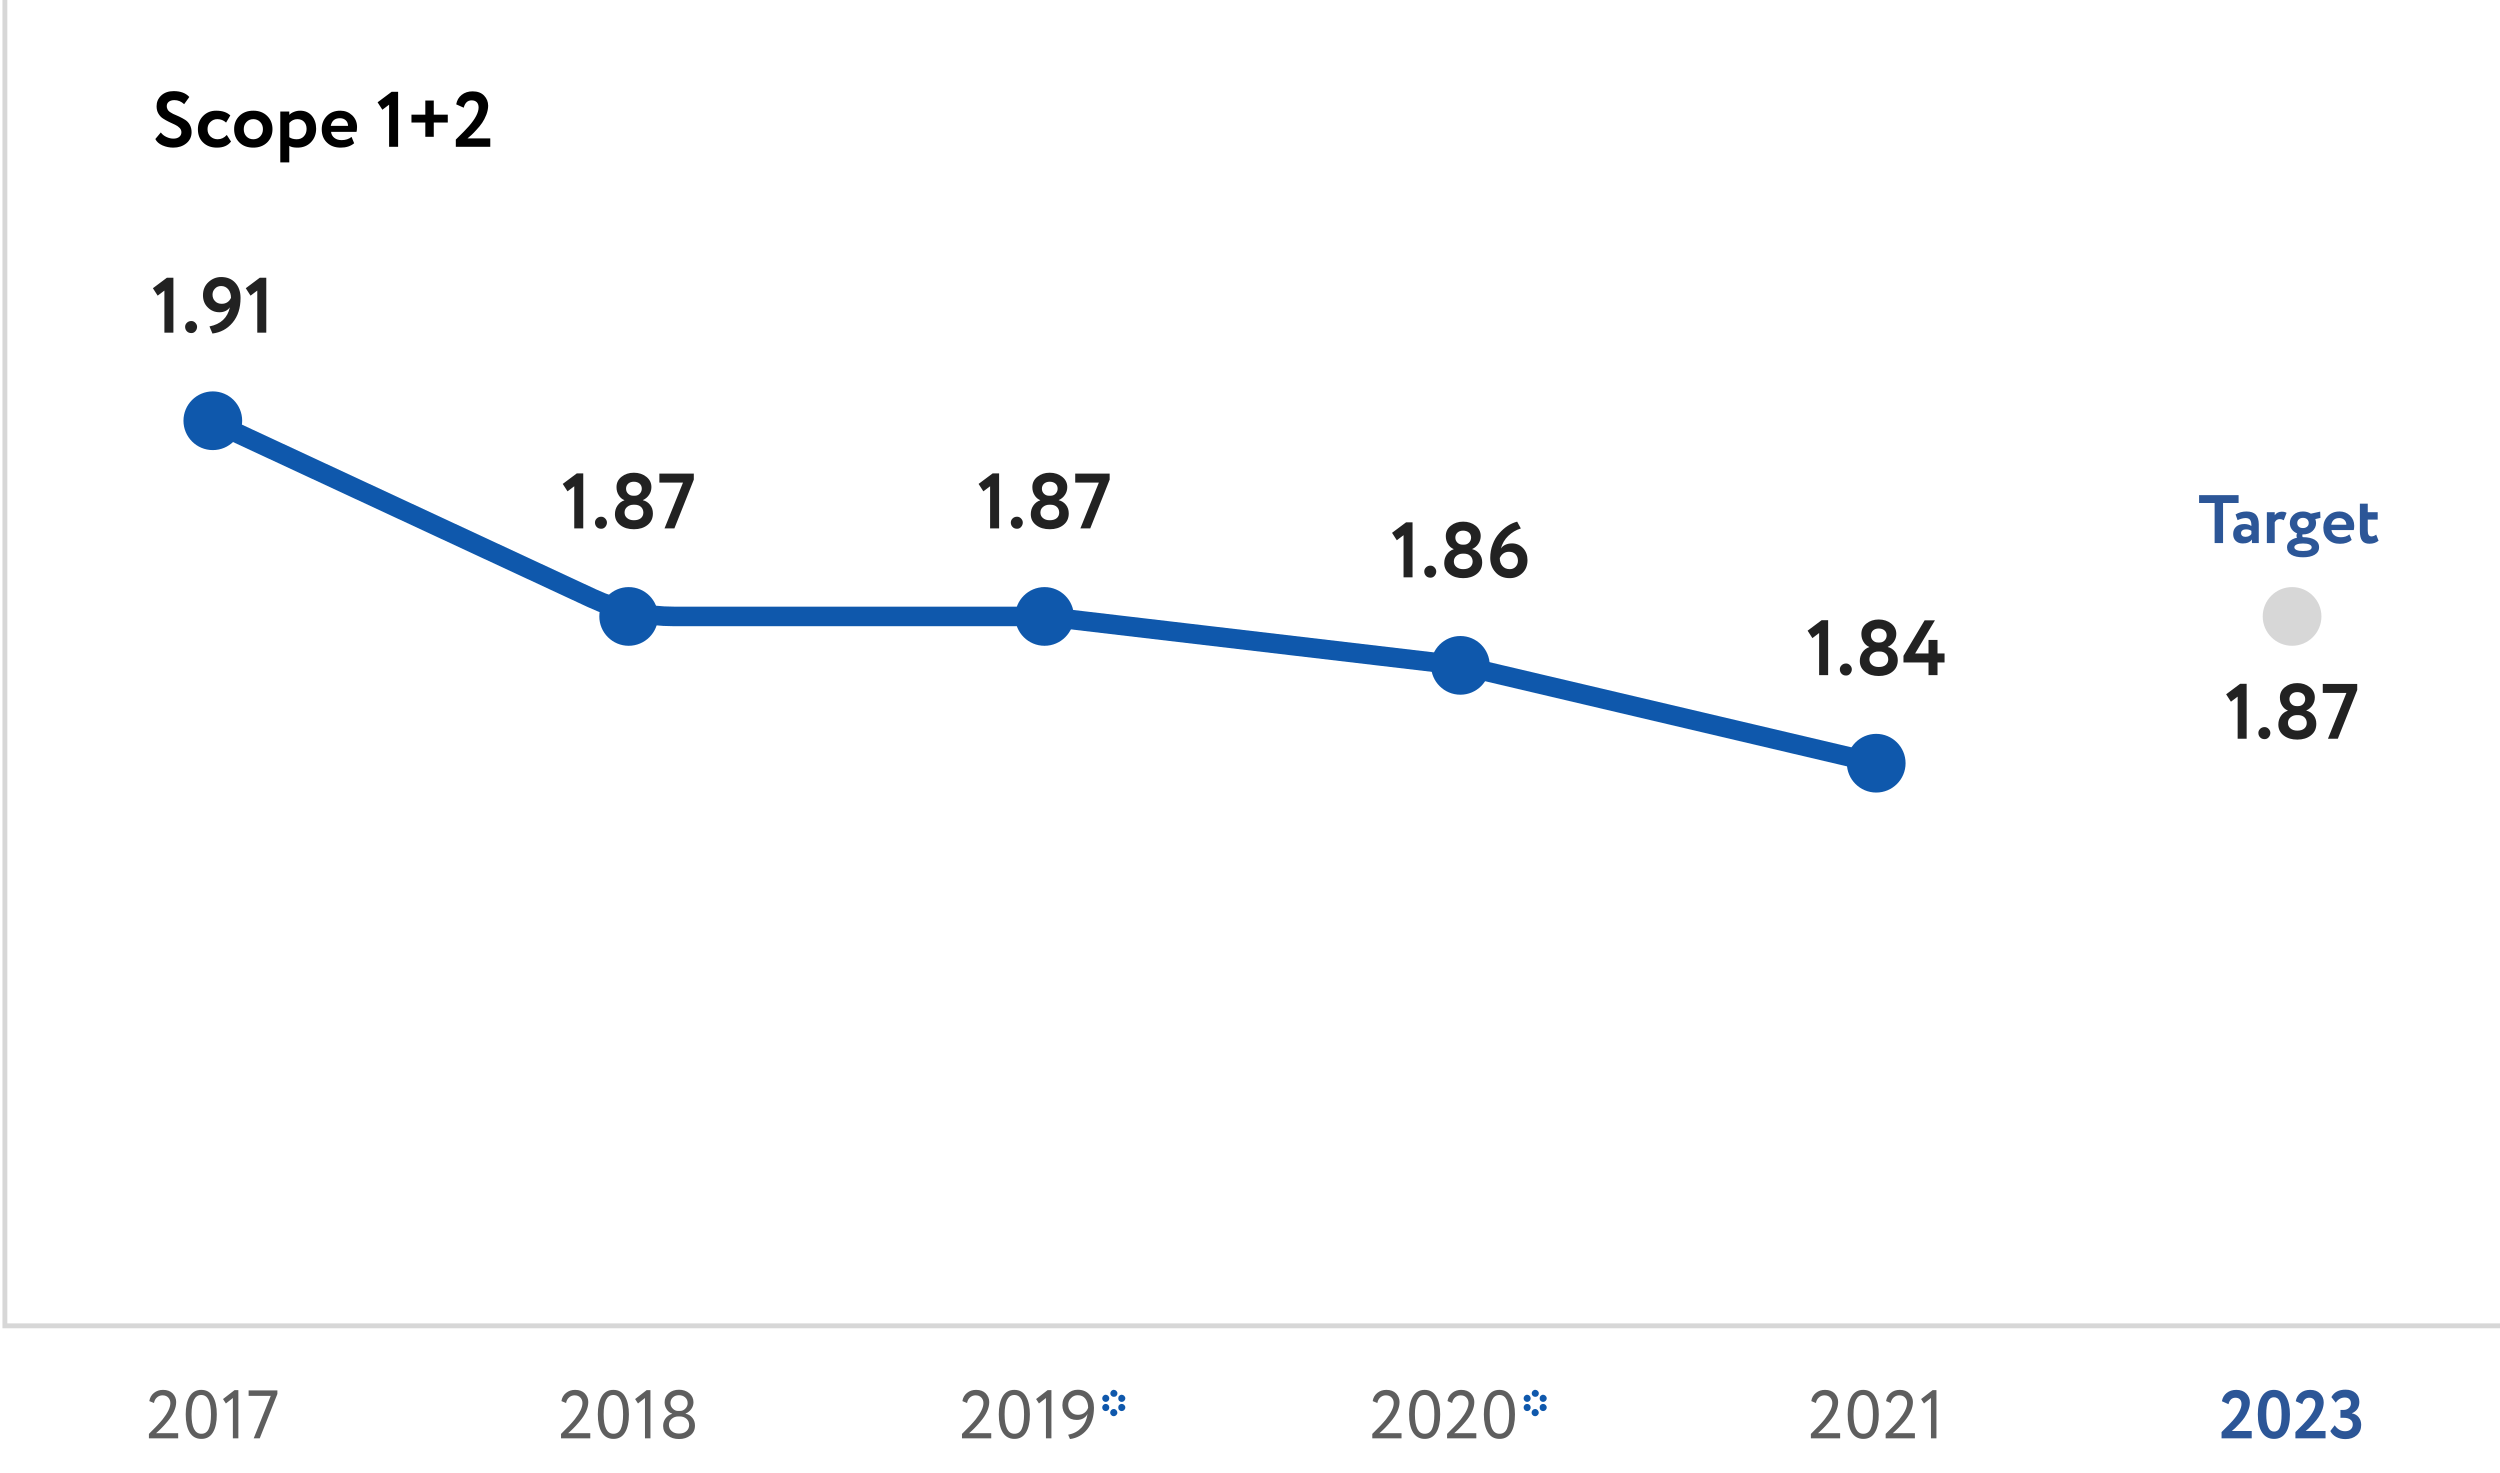 <svg width="511" height="301" viewBox="0 0 511 301" fill="none" xmlns="http://www.w3.org/2000/svg">
<path d="M452.67 102.81V111H454.392V102.81H457.57V101.2H449.492V102.81H452.67ZM457.355 106.324C457.971 106.044 458.517 105.89 459.007 105.89C459.441 105.89 459.749 106.03 459.931 106.282C460.113 106.548 460.197 106.954 460.183 107.514C459.791 107.248 459.315 107.108 458.755 107.108C458.055 107.108 457.509 107.29 457.089 107.64C456.669 108.004 456.459 108.508 456.459 109.152C456.459 109.74 456.627 110.216 456.991 110.566C457.355 110.916 457.831 111.084 458.433 111.084C459.301 111.084 459.917 110.818 460.295 110.272V111H461.695V107.164C461.695 106.282 461.485 105.624 461.093 105.19C460.687 104.77 460.043 104.546 459.175 104.546C458.363 104.546 457.621 104.756 456.949 105.148L457.355 106.324ZM458.965 109.726C458.699 109.726 458.489 109.67 458.321 109.53C458.153 109.39 458.069 109.208 458.069 108.984C458.069 108.746 458.153 108.55 458.349 108.41C458.531 108.27 458.769 108.2 459.077 108.2C459.553 108.2 459.917 108.312 460.183 108.508V109.152C459.903 109.544 459.497 109.726 458.965 109.726ZM464.955 111V106.772C465.179 106.324 465.515 106.1 465.991 106.1C466.257 106.1 466.523 106.184 466.803 106.338L467.377 104.826C467.153 104.672 466.831 104.588 466.397 104.588C465.781 104.588 465.291 104.84 464.955 105.316V104.7H463.345V111H464.955ZM467.468 111.854C467.468 112.526 467.762 113.044 468.35 113.394C468.938 113.744 469.736 113.912 470.744 113.912C471.724 113.912 472.508 113.744 473.11 113.394C473.712 113.044 474.02 112.526 474.02 111.854C474.02 111.182 473.712 110.678 473.11 110.314C472.508 109.978 471.724 109.796 470.744 109.796H470.674C470.618 109.712 470.59 109.6 470.59 109.474C470.59 109.39 470.59 109.32 470.618 109.236H470.73C471.528 109.236 472.172 109.012 472.662 108.564C473.152 108.102 473.404 107.556 473.404 106.912C473.404 106.66 473.348 106.38 473.25 106.1L474.3 105.862L474.244 104.574L472.34 104.994C471.864 104.7 471.332 104.546 470.73 104.546C469.918 104.546 469.274 104.784 468.784 105.246C468.28 105.722 468.042 106.268 468.042 106.912C468.042 107.388 468.168 107.808 468.434 108.186C468.7 108.564 469.064 108.844 469.54 109.026C469.442 109.152 469.4 109.306 469.4 109.474C469.4 109.642 469.428 109.782 469.512 109.908C468.868 110.048 468.378 110.286 468.014 110.622C467.65 110.958 467.468 111.364 467.468 111.854ZM468.966 111.854C468.966 111.63 469.12 111.434 469.442 111.294C469.75 111.154 470.184 111.084 470.744 111.084C471.304 111.084 471.738 111.154 472.046 111.294C472.354 111.434 472.508 111.63 472.508 111.854C472.508 112.372 471.92 112.624 470.744 112.624C470.184 112.624 469.736 112.568 469.428 112.428C469.12 112.288 468.966 112.106 468.966 111.854ZM470.73 107.934C470.366 107.934 470.086 107.85 469.876 107.654C469.652 107.458 469.554 107.22 469.554 106.912C469.554 106.604 469.652 106.352 469.876 106.156C470.086 105.96 470.366 105.848 470.73 105.848C471.08 105.848 471.36 105.946 471.584 106.142C471.794 106.338 471.906 106.604 471.906 106.912C471.906 107.22 471.794 107.472 471.57 107.654C471.346 107.85 471.066 107.934 470.73 107.934ZM480.223 109.236C479.733 109.628 479.145 109.81 478.445 109.81C477.927 109.81 477.493 109.684 477.157 109.418C476.821 109.166 476.611 108.802 476.555 108.34H481.105C481.161 108.144 481.203 107.85 481.203 107.472C481.203 106.632 480.909 105.932 480.335 105.372C479.747 104.826 479.047 104.546 478.221 104.546C477.213 104.546 476.401 104.868 475.799 105.498C475.183 106.142 474.889 106.926 474.889 107.85C474.889 108.858 475.197 109.656 475.813 110.244C476.443 110.86 477.269 111.154 478.277 111.154C479.257 111.154 480.055 110.902 480.685 110.37L480.223 109.236ZM478.151 105.89C478.585 105.89 478.935 106.03 479.201 106.282C479.467 106.534 479.593 106.87 479.593 107.262H476.499C476.681 106.352 477.227 105.89 478.151 105.89ZM482.36 108.606C482.36 109.474 482.514 110.104 482.822 110.524C483.13 110.944 483.634 111.14 484.32 111.14C485.048 111.14 485.664 110.944 486.182 110.524L485.692 109.278C485.356 109.53 485.034 109.642 484.726 109.642C484.222 109.642 483.97 109.264 483.97 108.508V106.212H486V104.7H483.97V102.95H482.36V108.606Z" fill="#2C5697"/>
<path d="M43 86L120.978 122.269C126.262 124.727 132.02 126 137.847 126H213.5L298.5 136L383.5 156" stroke="#0F58AC" stroke-width="4"/>
<path d="M36.416 294V292.95H31.894C32.286 292.614 32.622 292.292 32.902 292.012C33.224 291.704 33.658 291.228 34.204 290.584C35.408 289.17 36.01 287.826 36.01 286.566C36.01 285.908 35.772 285.334 35.31 284.83C34.834 284.34 34.176 284.088 33.322 284.088C32.594 284.088 31.978 284.298 31.46 284.718C30.942 285.138 30.634 285.684 30.522 286.384L31.474 286.776C31.558 286.286 31.768 285.908 32.09 285.628C32.412 285.348 32.79 285.208 33.224 285.208C33.714 285.208 34.106 285.362 34.386 285.656C34.666 285.95 34.82 286.328 34.82 286.79C34.82 287.686 34.288 288.806 33.238 290.122C32.636 290.864 31.698 291.858 30.438 293.09V294H36.416ZM44.316 289.1C44.316 287.56 44.05 286.342 43.518 285.446C43 284.55 42.202 284.088 41.138 284.088C40.074 284.088 39.276 284.55 38.744 285.446C38.212 286.356 37.96 287.574 37.96 289.1C37.96 290.64 38.226 291.872 38.758 292.768C39.304 293.664 40.102 294.112 41.166 294.112C42.202 294.112 42.986 293.678 43.518 292.796C44.05 291.928 44.316 290.696 44.316 289.1ZM41.166 293.062C39.822 293.062 39.15 291.746 39.15 289.1C39.15 286.468 39.808 285.138 41.138 285.138C41.81 285.138 42.314 285.474 42.636 286.132C42.958 286.79 43.126 287.784 43.126 289.1C43.126 290.444 42.958 291.438 42.65 292.082C42.342 292.74 41.838 293.062 41.166 293.062ZM46.171 286.874L47.599 285.754V294H48.719V284.144H47.935L45.583 285.964L46.171 286.874ZM55.34 285.32L51.853 294H53.086L56.697 284.928V284.2H50.818V285.32H55.34Z" fill="#5E5E5E"/>
<path d="M32.226 60.432L33.602 59.392V68H35.442V56.768H34.114L31.25 58.912L32.226 60.432ZM37.837 66.8C37.837 67.152 37.949 67.456 38.189 67.712C38.429 67.968 38.733 68.08 39.117 68.08C39.437 68.08 39.709 67.968 39.933 67.712C40.157 67.456 40.285 67.152 40.285 66.8C40.285 66.496 40.157 66.224 39.933 65.984C39.709 65.744 39.437 65.616 39.117 65.616C38.733 65.616 38.429 65.744 38.189 65.984C37.949 66.224 37.837 66.496 37.837 66.8ZM49.168 60.896C49.168 59.616 48.8 58.592 48.096 57.808C47.392 57.024 46.416 56.624 45.2 56.624C44.224 56.624 43.36 56.976 42.624 57.648C41.856 58.352 41.488 59.248 41.488 60.352C41.488 61.36 41.808 62.192 42.464 62.832C43.12 63.504 43.92 63.824 44.864 63.824C45.792 63.824 46.496 63.488 46.992 62.816C46.512 64.96 45.12 66.272 42.816 66.72L43.424 68.176C45.088 67.968 46.464 67.232 47.536 65.952C48.624 64.656 49.168 62.976 49.168 60.896ZM47.216 60.88C46.832 61.696 46.192 62.096 45.312 62.096C44.752 62.096 44.304 61.92 43.952 61.552C43.6 61.2 43.44 60.752 43.44 60.224C43.44 59.744 43.6 59.344 43.936 58.992C44.256 58.64 44.688 58.464 45.2 58.464C45.808 58.464 46.304 58.704 46.672 59.152C47.024 59.6 47.216 60.176 47.216 60.88ZM51.211 60.432L52.587 59.392V68H54.427V56.768H53.099L50.235 58.912L51.211 60.432Z" fill="#222222"/>
<circle cx="43.5" cy="86" r="6" fill="#0F58AC"/>
<path d="M120.65 294V292.95H116.128C116.52 292.614 116.856 292.292 117.136 292.012C117.458 291.704 117.892 291.228 118.438 290.584C119.642 289.17 120.244 287.826 120.244 286.566C120.244 285.908 120.006 285.334 119.544 284.83C119.068 284.34 118.41 284.088 117.556 284.088C116.828 284.088 116.212 284.298 115.694 284.718C115.176 285.138 114.868 285.684 114.756 286.384L115.708 286.776C115.792 286.286 116.002 285.908 116.324 285.628C116.646 285.348 117.024 285.208 117.458 285.208C117.948 285.208 118.34 285.362 118.62 285.656C118.9 285.95 119.054 286.328 119.054 286.79C119.054 287.686 118.522 288.806 117.472 290.122C116.87 290.864 115.932 291.858 114.672 293.09V294H120.65ZM128.551 289.1C128.551 287.56 128.285 286.342 127.753 285.446C127.235 284.55 126.437 284.088 125.373 284.088C124.309 284.088 123.511 284.55 122.979 285.446C122.447 286.356 122.195 287.574 122.195 289.1C122.195 290.64 122.461 291.872 122.993 292.768C123.539 293.664 124.337 294.112 125.401 294.112C126.437 294.112 127.221 293.678 127.753 292.796C128.285 291.928 128.551 290.696 128.551 289.1ZM125.401 293.062C124.057 293.062 123.385 291.746 123.385 289.1C123.385 286.468 124.043 285.138 125.373 285.138C126.045 285.138 126.549 285.474 126.871 286.132C127.193 286.79 127.361 287.784 127.361 289.1C127.361 290.444 127.193 291.438 126.885 292.082C126.577 292.74 126.073 293.062 125.401 293.062ZM130.405 286.874L131.833 285.754V294H132.953V284.144H132.169L129.817 285.964L130.405 286.874ZM138.622 288.4C138.202 288.4 137.824 288.246 137.516 287.924C137.194 287.616 137.04 287.238 137.04 286.79C137.04 286.314 137.194 285.936 137.53 285.628C137.852 285.334 138.272 285.18 138.776 285.18C139.28 285.18 139.714 285.334 140.05 285.628C140.386 285.922 140.554 286.314 140.554 286.79C140.554 287.238 140.386 287.616 140.078 287.924C139.77 288.246 139.406 288.4 138.986 288.4H138.622ZM138.972 289.52C139.504 289.52 139.952 289.688 140.316 289.996C140.666 290.318 140.848 290.738 140.862 291.256C140.862 291.788 140.666 292.222 140.288 292.544C139.91 292.866 139.406 293.02 138.79 293.02C138.188 293.02 137.698 292.866 137.306 292.53C136.914 292.194 136.732 291.774 136.732 291.256C136.732 290.752 136.914 290.332 137.292 290.01C137.67 289.688 138.132 289.52 138.664 289.52H138.972ZM135.542 291.466C135.542 292.278 135.85 292.936 136.48 293.412C137.096 293.902 137.88 294.14 138.804 294.14C139.7 294.14 140.47 293.902 141.114 293.398C141.73 292.922 142.052 292.25 142.052 291.382C142.052 290.766 141.87 290.234 141.506 289.786C141.142 289.338 140.694 289.072 140.134 288.974V288.932C140.61 288.736 141.002 288.428 141.296 288.008C141.59 287.588 141.744 287.126 141.744 286.622C141.744 285.866 141.45 285.25 140.89 284.774C140.316 284.298 139.616 284.06 138.79 284.06C137.95 284.06 137.25 284.298 136.69 284.774C136.13 285.25 135.85 285.866 135.85 286.622C135.85 287.154 135.99 287.644 136.284 288.078C136.564 288.512 136.942 288.806 137.39 288.946V288.988C136.83 289.156 136.382 289.464 136.046 289.912C135.71 290.36 135.542 290.878 135.542 291.466Z" fill="#5E5E5E"/>
<path d="M116 100.432L117.376 99.392V108H119.216V96.768H117.888L115.024 98.912L116 100.432ZM121.611 106.8C121.611 107.152 121.723 107.456 121.963 107.712C122.203 107.968 122.507 108.08 122.891 108.08C123.211 108.08 123.483 107.968 123.707 107.712C123.931 107.456 124.059 107.152 124.059 106.8C124.059 106.496 123.931 106.224 123.707 105.984C123.483 105.744 123.211 105.616 122.891 105.616C122.507 105.616 122.203 105.744 121.963 105.984C121.723 106.224 121.611 106.496 121.611 106.8ZM129.437 101.328C129.021 101.328 128.669 101.2 128.381 100.912C128.093 100.624 127.965 100.288 127.965 99.888C127.965 99.472 128.109 99.136 128.397 98.864C128.685 98.608 129.069 98.464 129.549 98.464C130.029 98.464 130.429 98.592 130.733 98.848C131.021 99.104 131.181 99.44 131.181 99.888C131.181 100.288 131.037 100.624 130.765 100.912C130.477 101.2 130.141 101.328 129.741 101.328H129.437ZM129.741 103.168C130.253 103.168 130.685 103.312 131.005 103.6C131.325 103.888 131.485 104.272 131.501 104.752C131.501 105.232 131.341 105.616 131.005 105.904C130.669 106.192 130.189 106.336 129.565 106.336C128.989 106.336 128.525 106.192 128.173 105.888C127.821 105.6 127.661 105.216 127.661 104.752C127.661 104.288 127.837 103.904 128.189 103.616C128.541 103.328 128.957 103.168 129.469 103.168H129.741ZM125.693 105.104C125.693 106.032 126.061 106.784 126.797 107.344C127.517 107.904 128.445 108.176 129.581 108.176C130.701 108.176 131.629 107.888 132.349 107.312C133.085 106.736 133.453 105.952 133.453 104.944C133.453 104.256 133.261 103.664 132.877 103.184C132.493 102.704 131.997 102.384 131.421 102.256V102.208C131.933 101.984 132.349 101.632 132.669 101.152C132.989 100.672 133.149 100.144 133.149 99.568C133.149 98.704 132.797 98 132.109 97.456C131.421 96.912 130.573 96.624 129.565 96.624C128.557 96.624 127.709 96.912 127.037 97.456C126.349 98 126.013 98.704 126.013 99.568C126.013 100.192 126.157 100.736 126.461 101.216C126.749 101.696 127.133 102.032 127.613 102.224V102.272C127.037 102.464 126.573 102.816 126.221 103.328C125.869 103.84 125.693 104.432 125.693 105.104ZM139.607 98.64L135.831 108H137.847L141.815 98.032V96.8H134.775V98.64H139.607Z" fill="#222222"/>
<circle cx="128.5" cy="126" r="6" fill="#0F58AC"/>
<path d="M202.608 294V292.95H198.086C198.478 292.614 198.814 292.292 199.094 292.012C199.416 291.704 199.85 291.228 200.396 290.584C201.6 289.17 202.202 287.826 202.202 286.566C202.202 285.908 201.964 285.334 201.502 284.83C201.026 284.34 200.368 284.088 199.514 284.088C198.786 284.088 198.17 284.298 197.652 284.718C197.134 285.138 196.826 285.684 196.714 286.384L197.666 286.776C197.75 286.286 197.96 285.908 198.282 285.628C198.604 285.348 198.982 285.208 199.416 285.208C199.906 285.208 200.298 285.362 200.578 285.656C200.858 285.95 201.012 286.328 201.012 286.79C201.012 287.686 200.48 288.806 199.43 290.122C198.828 290.864 197.89 291.858 196.63 293.09V294H202.608ZM210.509 289.1C210.509 287.56 210.243 286.342 209.711 285.446C209.193 284.55 208.395 284.088 207.331 284.088C206.267 284.088 205.469 284.55 204.937 285.446C204.405 286.356 204.153 287.574 204.153 289.1C204.153 290.64 204.419 291.872 204.951 292.768C205.497 293.664 206.295 294.112 207.359 294.112C208.395 294.112 209.179 293.678 209.711 292.796C210.243 291.928 210.509 290.696 210.509 289.1ZM207.359 293.062C206.015 293.062 205.343 291.746 205.343 289.1C205.343 286.468 206.001 285.138 207.331 285.138C208.003 285.138 208.507 285.474 208.829 286.132C209.151 286.79 209.319 287.784 209.319 289.1C209.319 290.444 209.151 291.438 208.843 292.082C208.535 292.74 208.031 293.062 207.359 293.062ZM212.363 286.874L213.791 285.754V294H214.911V284.144H214.127L211.775 285.964L212.363 286.874ZM223.604 287.742C223.604 286.678 223.31 285.796 222.722 285.096C222.134 284.41 221.322 284.06 220.272 284.06C219.446 284.06 218.718 284.368 218.102 284.956C217.458 285.544 217.15 286.3 217.15 287.224C217.15 288.092 217.416 288.806 217.976 289.38C218.508 289.954 219.208 290.234 220.076 290.234C221.112 290.234 221.84 289.828 222.288 289.016C222.134 290.164 221.714 291.102 221.028 291.83C220.328 292.572 219.432 293.048 218.326 293.258L218.704 294.14C220.132 293.958 221.308 293.3 222.218 292.166C223.142 291.018 223.604 289.548 223.604 287.742ZM222.414 287.742C222.274 288.162 222.022 288.512 221.658 288.778C221.294 289.058 220.86 289.184 220.356 289.184C219.74 289.184 219.25 288.988 218.886 288.596C218.522 288.204 218.34 287.728 218.34 287.14C218.34 286.608 218.522 286.16 218.914 285.768C219.292 285.376 219.754 285.18 220.286 285.18C220.972 285.18 221.504 285.432 221.868 285.922C222.232 286.426 222.414 287.028 222.414 287.742Z" fill="#5E5E5E"/>
<path d="M227.661 284.074C227.465 284.074 227.297 284.158 227.157 284.298C227.017 284.438 226.947 284.606 226.947 284.802C226.947 284.998 227.017 285.166 227.157 285.306C227.297 285.446 227.465 285.516 227.661 285.516C227.871 285.516 228.053 285.46 228.193 285.32C228.333 285.18 228.403 285.012 228.403 284.802C228.403 284.606 228.319 284.438 228.179 284.298C228.039 284.158 227.857 284.074 227.661 284.074ZM226.919 288.75C226.919 288.946 226.989 289.114 227.143 289.254C227.283 289.408 227.451 289.478 227.647 289.478C227.843 289.478 228.011 289.408 228.165 289.254C228.305 289.114 228.389 288.946 228.389 288.75C228.389 288.554 228.305 288.372 228.165 288.218C228.011 288.078 227.843 287.994 227.647 287.994C227.451 287.994 227.269 288.078 227.129 288.218C226.989 288.372 226.919 288.554 226.919 288.75ZM228.571 285.824C228.571 286.02 228.627 286.202 228.767 286.342C228.907 286.482 229.075 286.552 229.271 286.552C229.467 286.552 229.649 286.482 229.789 286.342C229.929 286.202 230.013 286.02 230.013 285.824C230.013 285.628 229.929 285.446 229.789 285.306C229.649 285.166 229.467 285.082 229.271 285.082C229.075 285.082 228.907 285.166 228.767 285.306C228.627 285.446 228.571 285.628 228.571 285.824ZM229.271 286.958C229.075 286.958 228.907 287.028 228.767 287.168C228.627 287.308 228.571 287.49 228.571 287.686C228.571 287.896 228.627 288.078 228.767 288.218C228.907 288.358 229.075 288.428 229.271 288.428C229.467 288.428 229.649 288.358 229.789 288.218C229.929 288.078 230.013 287.896 230.013 287.686C230.013 287.49 229.929 287.308 229.789 287.168C229.649 287.028 229.467 286.958 229.271 286.958ZM226.009 286.958C225.813 286.958 225.645 287.028 225.505 287.168C225.365 287.308 225.295 287.49 225.295 287.686C225.295 287.896 225.365 288.078 225.505 288.218C225.645 288.358 225.813 288.428 226.009 288.428C226.205 288.428 226.387 288.358 226.527 288.218C226.667 288.078 226.737 287.896 226.737 287.686C226.737 287.49 226.667 287.308 226.527 287.168C226.387 287.028 226.205 286.958 226.009 286.958ZM225.295 285.824C225.295 286.02 225.365 286.202 225.505 286.342C225.645 286.482 225.813 286.552 226.009 286.552C226.205 286.552 226.387 286.482 226.527 286.342C226.667 286.202 226.737 286.02 226.737 285.824C226.737 285.628 226.667 285.446 226.527 285.306C226.387 285.166 226.205 285.082 226.009 285.082C225.813 285.082 225.645 285.166 225.505 285.306C225.365 285.446 225.295 285.628 225.295 285.824Z" fill="#0F58AC"/>
<path d="M201 100.432L202.376 99.392V108H204.216V96.768H202.888L200.024 98.912L201 100.432ZM206.611 106.8C206.611 107.152 206.723 107.456 206.963 107.712C207.203 107.968 207.507 108.08 207.891 108.08C208.211 108.08 208.483 107.968 208.707 107.712C208.931 107.456 209.059 107.152 209.059 106.8C209.059 106.496 208.931 106.224 208.707 105.984C208.483 105.744 208.211 105.616 207.891 105.616C207.507 105.616 207.203 105.744 206.963 105.984C206.723 106.224 206.611 106.496 206.611 106.8ZM214.437 101.328C214.021 101.328 213.669 101.2 213.381 100.912C213.093 100.624 212.965 100.288 212.965 99.888C212.965 99.472 213.109 99.136 213.397 98.864C213.685 98.608 214.069 98.464 214.549 98.464C215.029 98.464 215.429 98.592 215.733 98.848C216.021 99.104 216.181 99.44 216.181 99.888C216.181 100.288 216.037 100.624 215.765 100.912C215.477 101.2 215.141 101.328 214.741 101.328H214.437ZM214.741 103.168C215.253 103.168 215.685 103.312 216.005 103.6C216.325 103.888 216.485 104.272 216.501 104.752C216.501 105.232 216.341 105.616 216.005 105.904C215.669 106.192 215.189 106.336 214.565 106.336C213.989 106.336 213.525 106.192 213.173 105.888C212.821 105.6 212.661 105.216 212.661 104.752C212.661 104.288 212.837 103.904 213.189 103.616C213.541 103.328 213.957 103.168 214.469 103.168H214.741ZM210.693 105.104C210.693 106.032 211.061 106.784 211.797 107.344C212.517 107.904 213.445 108.176 214.581 108.176C215.701 108.176 216.629 107.888 217.349 107.312C218.085 106.736 218.453 105.952 218.453 104.944C218.453 104.256 218.261 103.664 217.877 103.184C217.493 102.704 216.997 102.384 216.421 102.256V102.208C216.933 101.984 217.349 101.632 217.669 101.152C217.989 100.672 218.149 100.144 218.149 99.568C218.149 98.704 217.797 98 217.109 97.456C216.421 96.912 215.573 96.624 214.565 96.624C213.557 96.624 212.709 96.912 212.037 97.456C211.349 98 211.013 98.704 211.013 99.568C211.013 100.192 211.157 100.736 211.461 101.216C211.749 101.696 212.133 102.032 212.613 102.224V102.272C212.037 102.464 211.573 102.816 211.221 103.328C210.869 103.84 210.693 104.432 210.693 105.104ZM224.607 98.64L220.831 108H222.847L226.815 98.032V96.8H219.775V98.64H224.607Z" fill="#222222"/>
<circle cx="213.5" cy="126" r="6" fill="#0F58AC"/>
<path d="M286.473 294V292.95H281.951C282.343 292.614 282.679 292.292 282.959 292.012C283.281 291.704 283.715 291.228 284.261 290.584C285.465 289.17 286.067 287.826 286.067 286.566C286.067 285.908 285.829 285.334 285.367 284.83C284.891 284.34 284.233 284.088 283.379 284.088C282.651 284.088 282.035 284.298 281.517 284.718C280.999 285.138 280.691 285.684 280.579 286.384L281.531 286.776C281.615 286.286 281.825 285.908 282.147 285.628C282.469 285.348 282.847 285.208 283.281 285.208C283.771 285.208 284.163 285.362 284.443 285.656C284.723 285.95 284.877 286.328 284.877 286.79C284.877 287.686 284.345 288.806 283.295 290.122C282.693 290.864 281.755 291.858 280.495 293.09V294H286.473ZM294.374 289.1C294.374 287.56 294.108 286.342 293.576 285.446C293.058 284.55 292.26 284.088 291.196 284.088C290.132 284.088 289.334 284.55 288.802 285.446C288.27 286.356 288.018 287.574 288.018 289.1C288.018 290.64 288.284 291.872 288.816 292.768C289.362 293.664 290.16 294.112 291.224 294.112C292.26 294.112 293.044 293.678 293.576 292.796C294.108 291.928 294.374 290.696 294.374 289.1ZM291.224 293.062C289.88 293.062 289.208 291.746 289.208 289.1C289.208 286.468 289.866 285.138 291.196 285.138C291.868 285.138 292.372 285.474 292.694 286.132C293.016 286.79 293.184 287.784 293.184 289.1C293.184 290.444 293.016 291.438 292.708 292.082C292.4 292.74 291.896 293.062 291.224 293.062ZM301.758 294V292.95H297.236C297.628 292.614 297.964 292.292 298.244 292.012C298.566 291.704 299 291.228 299.546 290.584C300.75 289.17 301.352 287.826 301.352 286.566C301.352 285.908 301.114 285.334 300.652 284.83C300.176 284.34 299.518 284.088 298.664 284.088C297.936 284.088 297.32 284.298 296.802 284.718C296.284 285.138 295.976 285.684 295.864 286.384L296.816 286.776C296.9 286.286 297.11 285.908 297.432 285.628C297.754 285.348 298.132 285.208 298.566 285.208C299.056 285.208 299.448 285.362 299.728 285.656C300.008 285.95 300.162 286.328 300.162 286.79C300.162 287.686 299.63 288.806 298.58 290.122C297.978 290.864 297.04 291.858 295.78 293.09V294H301.758ZM309.659 289.1C309.659 287.56 309.393 286.342 308.861 285.446C308.343 284.55 307.545 284.088 306.481 284.088C305.417 284.088 304.619 284.55 304.087 285.446C303.555 286.356 303.303 287.574 303.303 289.1C303.303 290.64 303.569 291.872 304.101 292.768C304.647 293.664 305.445 294.112 306.509 294.112C307.545 294.112 308.329 293.678 308.861 292.796C309.393 291.928 309.659 290.696 309.659 289.1ZM306.509 293.062C305.165 293.062 304.493 291.746 304.493 289.1C304.493 286.468 305.151 285.138 306.481 285.138C307.153 285.138 307.657 285.474 307.979 286.132C308.301 286.79 308.469 287.784 308.469 289.1C308.469 290.444 308.301 291.438 307.993 292.082C307.685 292.74 307.181 293.062 306.509 293.062Z" fill="#5E5E5E"/>
<path d="M313.796 284.074C313.6 284.074 313.432 284.158 313.292 284.298C313.152 284.438 313.082 284.606 313.082 284.802C313.082 284.998 313.152 285.166 313.292 285.306C313.432 285.446 313.6 285.516 313.796 285.516C314.006 285.516 314.188 285.46 314.328 285.32C314.468 285.18 314.538 285.012 314.538 284.802C314.538 284.606 314.454 284.438 314.314 284.298C314.174 284.158 313.992 284.074 313.796 284.074ZM313.054 288.75C313.054 288.946 313.124 289.114 313.278 289.254C313.418 289.408 313.586 289.478 313.782 289.478C313.978 289.478 314.146 289.408 314.3 289.254C314.44 289.114 314.524 288.946 314.524 288.75C314.524 288.554 314.44 288.372 314.3 288.218C314.146 288.078 313.978 287.994 313.782 287.994C313.586 287.994 313.404 288.078 313.264 288.218C313.124 288.372 313.054 288.554 313.054 288.75ZM314.706 285.824C314.706 286.02 314.762 286.202 314.902 286.342C315.042 286.482 315.21 286.552 315.406 286.552C315.602 286.552 315.784 286.482 315.924 286.342C316.064 286.202 316.148 286.02 316.148 285.824C316.148 285.628 316.064 285.446 315.924 285.306C315.784 285.166 315.602 285.082 315.406 285.082C315.21 285.082 315.042 285.166 314.902 285.306C314.762 285.446 314.706 285.628 314.706 285.824ZM315.406 286.958C315.21 286.958 315.042 287.028 314.902 287.168C314.762 287.308 314.706 287.49 314.706 287.686C314.706 287.896 314.762 288.078 314.902 288.218C315.042 288.358 315.21 288.428 315.406 288.428C315.602 288.428 315.784 288.358 315.924 288.218C316.064 288.078 316.148 287.896 316.148 287.686C316.148 287.49 316.064 287.308 315.924 287.168C315.784 287.028 315.602 286.958 315.406 286.958ZM312.144 286.958C311.948 286.958 311.78 287.028 311.64 287.168C311.5 287.308 311.43 287.49 311.43 287.686C311.43 287.896 311.5 288.078 311.64 288.218C311.78 288.358 311.948 288.428 312.144 288.428C312.34 288.428 312.522 288.358 312.662 288.218C312.802 288.078 312.872 287.896 312.872 287.686C312.872 287.49 312.802 287.308 312.662 287.168C312.522 287.028 312.34 286.958 312.144 286.958ZM311.43 285.824C311.43 286.02 311.5 286.202 311.64 286.342C311.78 286.482 311.948 286.552 312.144 286.552C312.34 286.552 312.522 286.482 312.662 286.342C312.802 286.202 312.872 286.02 312.872 285.824C312.872 285.628 312.802 285.446 312.662 285.306C312.522 285.166 312.34 285.082 312.144 285.082C311.948 285.082 311.78 285.166 311.64 285.306C311.5 285.446 311.43 285.628 311.43 285.824Z" fill="#0F58AC"/>
<path d="M285.508 110.432L286.884 109.392V118H288.724V106.768H287.396L284.532 108.912L285.508 110.432ZM291.118 116.8C291.118 117.152 291.23 117.456 291.47 117.712C291.71 117.968 292.014 118.08 292.398 118.08C292.718 118.08 292.99 117.968 293.214 117.712C293.438 117.456 293.566 117.152 293.566 116.8C293.566 116.496 293.438 116.224 293.214 115.984C292.99 115.744 292.718 115.616 292.398 115.616C292.014 115.616 291.71 115.744 291.47 115.984C291.23 116.224 291.118 116.496 291.118 116.8ZM298.945 111.328C298.529 111.328 298.177 111.2 297.889 110.912C297.601 110.624 297.473 110.288 297.473 109.888C297.473 109.472 297.617 109.136 297.905 108.864C298.193 108.608 298.577 108.464 299.057 108.464C299.537 108.464 299.937 108.592 300.241 108.848C300.529 109.104 300.689 109.44 300.689 109.888C300.689 110.288 300.545 110.624 300.273 110.912C299.985 111.2 299.649 111.328 299.249 111.328H298.945ZM299.249 113.168C299.761 113.168 300.193 113.312 300.513 113.6C300.833 113.888 300.993 114.272 301.009 114.752C301.009 115.232 300.849 115.616 300.513 115.904C300.177 116.192 299.697 116.336 299.073 116.336C298.497 116.336 298.033 116.192 297.681 115.888C297.329 115.6 297.169 115.216 297.169 114.752C297.169 114.288 297.345 113.904 297.697 113.616C298.049 113.328 298.465 113.168 298.977 113.168H299.249ZM295.201 115.104C295.201 116.032 295.569 116.784 296.305 117.344C297.025 117.904 297.953 118.176 299.089 118.176C300.209 118.176 301.137 117.888 301.857 117.312C302.593 116.736 302.961 115.952 302.961 114.944C302.961 114.256 302.769 113.664 302.385 113.184C302.001 112.704 301.505 112.384 300.929 112.256V112.208C301.441 111.984 301.857 111.632 302.177 111.152C302.497 110.672 302.657 110.144 302.657 109.568C302.657 108.704 302.305 108 301.617 107.456C300.929 106.912 300.081 106.624 299.073 106.624C298.065 106.624 297.217 106.912 296.545 107.456C295.857 108 295.521 108.704 295.521 109.568C295.521 110.192 295.665 110.736 295.969 111.216C296.257 111.696 296.641 112.032 297.121 112.224V112.272C296.545 112.464 296.081 112.816 295.729 113.328C295.377 113.84 295.201 114.432 295.201 115.104ZM304.603 114.032C304.603 115.184 304.955 116.176 305.691 116.976C306.395 117.776 307.371 118.176 308.603 118.176C309.563 118.176 310.395 117.856 311.131 117.184C311.851 116.512 312.219 115.616 312.219 114.496C312.219 113.504 311.915 112.672 311.307 112.032C310.699 111.392 309.947 111.072 309.083 111.072C308.043 111.072 307.275 111.424 306.779 112.112C307.051 111.12 307.547 110.256 308.283 109.536C309.019 108.832 309.867 108.32 310.859 108.016L310.107 106.624C308.763 106.976 307.547 107.76 306.443 109.008C305.867 109.648 305.419 110.4 305.099 111.28C304.763 112.16 304.603 113.072 304.603 114.032ZM306.555 114.048C306.955 113.216 307.595 112.784 308.459 112.784C309.019 112.784 309.467 112.96 309.787 113.296C310.107 113.648 310.267 114.08 310.267 114.624C310.267 115.104 310.107 115.52 309.803 115.84C309.483 116.176 309.099 116.336 308.619 116.336C307.979 116.336 307.467 116.128 307.099 115.696C306.731 115.28 306.555 114.72 306.555 114.048Z" fill="#222222"/>
<circle cx="298.5" cy="136" r="6" fill="#0F58AC"/>
<path d="M376.122 294V292.95H371.6C371.992 292.614 372.328 292.292 372.608 292.012C372.93 291.704 373.364 291.228 373.91 290.584C375.114 289.17 375.716 287.826 375.716 286.566C375.716 285.908 375.478 285.334 375.016 284.83C374.54 284.34 373.882 284.088 373.028 284.088C372.3 284.088 371.684 284.298 371.166 284.718C370.648 285.138 370.34 285.684 370.228 286.384L371.18 286.776C371.264 286.286 371.474 285.908 371.796 285.628C372.118 285.348 372.496 285.208 372.93 285.208C373.42 285.208 373.812 285.362 374.092 285.656C374.372 285.95 374.526 286.328 374.526 286.79C374.526 287.686 373.994 288.806 372.944 290.122C372.342 290.864 371.404 291.858 370.144 293.09V294H376.122ZM384.022 289.1C384.022 287.56 383.756 286.342 383.224 285.446C382.706 284.55 381.908 284.088 380.844 284.088C379.78 284.088 378.982 284.55 378.45 285.446C377.918 286.356 377.666 287.574 377.666 289.1C377.666 290.64 377.932 291.872 378.464 292.768C379.01 293.664 379.808 294.112 380.872 294.112C381.908 294.112 382.692 293.678 383.224 292.796C383.756 291.928 384.022 290.696 384.022 289.1ZM380.872 293.062C379.528 293.062 378.856 291.746 378.856 289.1C378.856 286.468 379.514 285.138 380.844 285.138C381.516 285.138 382.02 285.474 382.342 286.132C382.664 286.79 382.832 287.784 382.832 289.1C382.832 290.444 382.664 291.438 382.356 292.082C382.048 292.74 381.544 293.062 380.872 293.062ZM391.407 294V292.95H386.885C387.277 292.614 387.613 292.292 387.893 292.012C388.215 291.704 388.649 291.228 389.195 290.584C390.399 289.17 391.001 287.826 391.001 286.566C391.001 285.908 390.763 285.334 390.301 284.83C389.825 284.34 389.167 284.088 388.313 284.088C387.585 284.088 386.969 284.298 386.451 284.718C385.933 285.138 385.625 285.684 385.513 286.384L386.465 286.776C386.549 286.286 386.759 285.908 387.081 285.628C387.403 285.348 387.781 285.208 388.215 285.208C388.705 285.208 389.097 285.362 389.377 285.656C389.657 285.95 389.811 286.328 389.811 286.79C389.811 287.686 389.279 288.806 388.229 290.122C387.627 290.864 386.689 291.858 385.429 293.09V294H391.407ZM393.26 286.874L394.688 285.754V294H395.808V284.144H395.024L392.672 285.964L393.26 286.874Z" fill="#5E5E5E"/>
<path d="M370.453 130.432L371.829 129.392V138H373.669V126.768H372.341L369.477 128.912L370.453 130.432ZM376.064 136.8C376.064 137.152 376.176 137.456 376.416 137.712C376.656 137.968 376.96 138.08 377.344 138.08C377.664 138.08 377.936 137.968 378.16 137.712C378.384 137.456 378.512 137.152 378.512 136.8C378.512 136.496 378.384 136.224 378.16 135.984C377.936 135.744 377.664 135.616 377.344 135.616C376.96 135.616 376.656 135.744 376.416 135.984C376.176 136.224 376.064 136.496 376.064 136.8ZM383.89 131.328C383.474 131.328 383.122 131.2 382.834 130.912C382.546 130.624 382.418 130.288 382.418 129.888C382.418 129.472 382.562 129.136 382.85 128.864C383.138 128.608 383.522 128.464 384.002 128.464C384.482 128.464 384.882 128.592 385.186 128.848C385.474 129.104 385.634 129.44 385.634 129.888C385.634 130.288 385.49 130.624 385.218 130.912C384.93 131.2 384.594 131.328 384.194 131.328H383.89ZM384.194 133.168C384.706 133.168 385.138 133.312 385.458 133.6C385.778 133.888 385.938 134.272 385.954 134.752C385.954 135.232 385.794 135.616 385.458 135.904C385.122 136.192 384.642 136.336 384.018 136.336C383.442 136.336 382.978 136.192 382.626 135.888C382.274 135.6 382.114 135.216 382.114 134.752C382.114 134.288 382.29 133.904 382.642 133.616C382.994 133.328 383.41 133.168 383.922 133.168H384.194ZM380.146 135.104C380.146 136.032 380.514 136.784 381.25 137.344C381.97 137.904 382.898 138.176 384.034 138.176C385.154 138.176 386.082 137.888 386.802 137.312C387.538 136.736 387.906 135.952 387.906 134.944C387.906 134.256 387.714 133.664 387.33 133.184C386.946 132.704 386.45 132.384 385.874 132.256V132.208C386.386 131.984 386.802 131.632 387.122 131.152C387.442 130.672 387.602 130.144 387.602 129.568C387.602 128.704 387.25 128 386.562 127.456C385.874 126.912 385.026 126.624 384.018 126.624C383.01 126.624 382.162 126.912 381.49 127.456C380.802 128 380.466 128.704 380.466 129.568C380.466 130.192 380.61 130.736 380.914 131.216C381.202 131.696 381.586 132.032 382.066 132.224V132.272C381.49 132.464 381.026 132.816 380.674 133.328C380.322 133.84 380.146 134.432 380.146 135.104ZM396.028 138V135.408H397.468V133.568H396.028V130.8H394.188V133.568H391.452L395.5 126.8H393.388L389.068 134.048V135.408H394.188V138H396.028Z" fill="#222222"/>
<circle cx="383.5" cy="156" r="6" fill="#0F58AC"/>
<path d="M460.248 294H454.088V292.712C455.218 291.611 455.997 290.813 456.426 290.318C457.584 288.993 458.162 287.877 458.162 286.972C458.162 286.571 458.055 286.258 457.84 286.034C457.626 285.81 457.318 285.698 456.916 285.698C456.198 285.698 455.726 286.137 455.502 287.014L454.158 286.412C454.289 285.693 454.616 285.129 455.138 284.718C455.67 284.298 456.324 284.088 457.098 284.088C457.976 284.088 458.657 284.34 459.142 284.844C459.628 285.339 459.87 285.941 459.87 286.65C459.87 287.154 459.763 287.691 459.548 288.26C459.334 288.811 459.086 289.291 458.806 289.702C458.517 290.131 458.176 290.551 457.784 290.962C457.448 291.335 457.14 291.653 456.86 291.914C456.72 292.045 456.492 292.241 456.174 292.502H460.248V294ZM464.79 284.088C465.882 284.088 466.699 284.536 467.24 285.432C467.791 286.337 468.066 287.56 468.066 289.1C468.066 290.687 467.791 291.919 467.24 292.796C466.689 293.673 465.882 294.112 464.818 294.112C463.745 294.112 462.923 293.669 462.354 292.782C461.785 291.895 461.5 290.668 461.5 289.1C461.5 287.523 461.78 286.295 462.34 285.418C462.9 284.531 463.717 284.088 464.79 284.088ZM463.222 289.1C463.222 291.443 463.754 292.614 464.818 292.614C465.369 292.614 465.761 292.339 465.994 291.788C466.237 291.237 466.358 290.341 466.358 289.1C466.358 287.868 466.237 286.977 465.994 286.426C465.751 285.875 465.35 285.6 464.79 285.6C464.239 285.6 463.838 285.885 463.586 286.454C463.343 287.014 463.222 287.896 463.222 289.1ZM475.342 294H469.182V292.712C470.311 291.611 471.091 290.813 471.52 290.318C472.677 288.993 473.256 287.877 473.256 286.972C473.256 286.571 473.149 286.258 472.934 286.034C472.719 285.81 472.411 285.698 472.01 285.698C471.291 285.698 470.82 286.137 470.596 287.014L469.252 286.412C469.383 285.693 469.709 285.129 470.232 284.718C470.764 284.298 471.417 284.088 472.192 284.088C473.069 284.088 473.751 284.34 474.236 284.844C474.721 285.339 474.964 285.941 474.964 286.65C474.964 287.154 474.857 287.691 474.642 288.26C474.427 288.811 474.18 289.291 473.9 289.702C473.611 290.131 473.27 290.551 472.878 290.962C472.542 291.335 472.234 291.653 471.954 291.914C471.814 292.045 471.585 292.241 471.268 292.502H475.342V294ZM479.422 294.154C478.703 294.154 478.069 294.009 477.518 293.72C476.977 293.421 476.575 293.015 476.314 292.502L477.224 291.326C477.775 292.138 478.475 292.544 479.324 292.544C479.819 292.544 480.206 292.418 480.486 292.166C480.766 291.914 480.906 291.587 480.906 291.186C480.906 290.738 480.743 290.397 480.416 290.164C480.099 289.921 479.655 289.8 479.086 289.8H478.386V288.19H479.016C479.445 288.19 479.805 288.064 480.094 287.812C480.383 287.56 480.528 287.238 480.528 286.846C480.528 286.473 480.421 286.183 480.206 285.978C479.991 285.763 479.683 285.656 479.282 285.656C478.526 285.656 477.91 286.006 477.434 286.706L476.538 285.572C477.079 284.555 478.045 284.046 479.436 284.046C480.285 284.046 480.967 284.275 481.48 284.732C481.993 285.18 482.25 285.782 482.25 286.538C482.25 287.649 481.751 288.423 480.752 288.862V288.904C481.34 289.007 481.797 289.273 482.124 289.702C482.46 290.122 482.628 290.635 482.628 291.242C482.628 292.129 482.325 292.838 481.718 293.37C481.111 293.893 480.346 294.154 479.422 294.154Z" fill="#2C5697"/>
<circle cx="468.5" cy="126" r="6" fill="#D7D7D7"/>
<path d="M456 143.432L457.376 142.392V151H459.216V139.768H457.888L455.024 141.912L456 143.432ZM461.611 149.8C461.611 150.152 461.723 150.456 461.963 150.712C462.203 150.968 462.507 151.08 462.891 151.08C463.211 151.08 463.483 150.968 463.707 150.712C463.931 150.456 464.059 150.152 464.059 149.8C464.059 149.496 463.931 149.224 463.707 148.984C463.483 148.744 463.211 148.616 462.891 148.616C462.507 148.616 462.203 148.744 461.963 148.984C461.723 149.224 461.611 149.496 461.611 149.8ZM469.437 144.328C469.021 144.328 468.669 144.2 468.381 143.912C468.093 143.624 467.965 143.288 467.965 142.888C467.965 142.472 468.109 142.136 468.397 141.864C468.685 141.608 469.069 141.464 469.549 141.464C470.029 141.464 470.429 141.592 470.733 141.848C471.021 142.104 471.181 142.44 471.181 142.888C471.181 143.288 471.037 143.624 470.765 143.912C470.477 144.2 470.141 144.328 469.741 144.328H469.437ZM469.741 146.168C470.253 146.168 470.685 146.312 471.005 146.6C471.325 146.888 471.485 147.272 471.501 147.752C471.501 148.232 471.341 148.616 471.005 148.904C470.669 149.192 470.189 149.336 469.565 149.336C468.989 149.336 468.525 149.192 468.173 148.888C467.821 148.6 467.661 148.216 467.661 147.752C467.661 147.288 467.837 146.904 468.189 146.616C468.541 146.328 468.957 146.168 469.469 146.168H469.741ZM465.693 148.104C465.693 149.032 466.061 149.784 466.797 150.344C467.517 150.904 468.445 151.176 469.581 151.176C470.701 151.176 471.629 150.888 472.349 150.312C473.085 149.736 473.453 148.952 473.453 147.944C473.453 147.256 473.261 146.664 472.877 146.184C472.493 145.704 471.997 145.384 471.421 145.256V145.208C471.933 144.984 472.349 144.632 472.669 144.152C472.989 143.672 473.149 143.144 473.149 142.568C473.149 141.704 472.797 141 472.109 140.456C471.421 139.912 470.573 139.624 469.565 139.624C468.557 139.624 467.709 139.912 467.037 140.456C466.349 141 466.013 141.704 466.013 142.568C466.013 143.192 466.157 143.736 466.461 144.216C466.749 144.696 467.133 145.032 467.613 145.224V145.272C467.037 145.464 466.573 145.816 466.221 146.328C465.869 146.84 465.693 147.432 465.693 148.104ZM479.607 141.64L475.831 151H477.847L481.815 141.032V139.8H474.775V141.64H479.607Z" fill="#222222"/>
<path d="M1 0V271H511" stroke="#D7D7D7"/>
<path d="M37.079 27.024C37.079 27.44 36.919 27.76 36.631 27.984C36.327 28.224 35.927 28.336 35.447 28.336C34.967 28.336 34.503 28.224 34.023 28C33.543 27.776 33.159 27.472 32.871 27.072L31.751 28.416C32.007 28.96 32.487 29.392 33.191 29.712C33.927 30.032 34.663 30.176 35.415 30.176C36.471 30.176 37.367 29.888 38.087 29.296C38.791 28.72 39.159 27.952 39.159 27.008C39.159 26.448 39.031 25.952 38.791 25.504C38.551 25.072 38.231 24.736 37.847 24.496C37.495 24.272 37.079 24.048 36.615 23.824C36.487 23.776 36.295 23.68 36.007 23.552C35.719 23.424 35.511 23.344 35.383 23.28C35.255 23.216 35.095 23.12 34.887 22.992C34.679 22.864 34.535 22.752 34.439 22.64C34.343 22.544 34.263 22.4 34.199 22.24C34.119 22.08 34.087 21.888 34.087 21.696C34.087 21.328 34.215 21.024 34.503 20.8C34.791 20.576 35.175 20.464 35.655 20.464C36.407 20.464 37.063 20.752 37.639 21.296L38.695 19.824C37.975 19.024 36.903 18.624 35.495 18.624C34.439 18.624 33.591 18.928 32.951 19.52C32.311 20.128 32.007 20.848 32.007 21.712C32.007 22.288 32.119 22.784 32.375 23.216C32.631 23.648 32.935 23.984 33.319 24.224C33.687 24.464 34.087 24.688 34.535 24.912C34.983 25.136 35.383 25.328 35.767 25.488C36.135 25.648 36.439 25.872 36.695 26.128C36.951 26.384 37.079 26.688 37.079 27.024ZM46.355 27.584C45.827 28.176 45.203 28.464 44.499 28.464C43.939 28.464 43.443 28.288 43.027 27.904C42.611 27.52 42.419 27.024 42.419 26.4C42.419 25.792 42.611 25.296 43.011 24.928C43.411 24.544 43.875 24.352 44.419 24.352C45.123 24.352 45.715 24.592 46.211 25.056L47.075 23.6C46.419 22.96 45.459 22.624 44.179 22.624C43.091 22.624 42.211 22.992 41.507 23.712C40.803 24.432 40.451 25.328 40.451 26.4C40.451 27.552 40.803 28.464 41.523 29.136C42.243 29.84 43.187 30.176 44.355 30.176C45.651 30.176 46.611 29.76 47.219 28.928L46.355 27.584ZM48.929 29.12C49.633 29.824 50.593 30.176 51.777 30.176C52.929 30.176 53.873 29.824 54.609 29.12C55.329 28.4 55.697 27.488 55.697 26.4C55.697 25.312 55.329 24.4 54.609 23.696C53.889 22.992 52.945 22.624 51.777 22.624C50.593 22.624 49.633 22.992 48.929 23.696C48.209 24.4 47.857 25.312 47.857 26.4C47.857 27.504 48.209 28.416 48.929 29.12ZM49.825 26.4C49.825 25.808 50.001 25.312 50.385 24.928C50.753 24.544 51.217 24.352 51.777 24.352C52.337 24.352 52.801 24.544 53.185 24.928C53.553 25.312 53.745 25.808 53.745 26.4C53.745 27.008 53.553 27.504 53.185 27.888C52.817 28.272 52.353 28.464 51.777 28.464C51.201 28.464 50.737 28.272 50.369 27.888C50.001 27.504 49.825 27.008 49.825 26.4ZM59.13 33.2V29.824C59.514 30.064 60.074 30.176 60.81 30.176C61.93 30.176 62.858 29.808 63.562 29.072C64.266 28.336 64.618 27.408 64.618 26.288C64.618 25.232 64.314 24.352 63.722 23.648C63.13 22.976 62.346 22.624 61.354 22.624C60.906 22.624 60.49 22.704 60.09 22.864C59.674 23.024 59.354 23.232 59.13 23.488V22.8H57.29V33.2H59.13ZM60.778 24.352C61.354 24.352 61.818 24.544 62.154 24.896C62.49 25.264 62.666 25.744 62.666 26.336C62.666 26.976 62.474 27.488 62.106 27.872C61.738 28.272 61.258 28.464 60.65 28.464C60.074 28.464 59.562 28.336 59.13 28.048V25.136C59.578 24.624 60.138 24.352 60.778 24.352ZM71.859 27.984C71.299 28.432 70.627 28.64 69.828 28.64C69.236 28.64 68.74 28.496 68.356 28.192C67.972 27.904 67.731 27.488 67.668 26.96H72.868C72.931 26.736 72.98 26.4 72.98 25.968C72.98 25.008 72.644 24.208 71.987 23.568C71.316 22.944 70.516 22.624 69.572 22.624C68.419 22.624 67.492 22.992 66.803 23.712C66.1 24.448 65.763 25.344 65.763 26.4C65.763 27.552 66.115 28.464 66.82 29.136C67.54 29.84 68.484 30.176 69.635 30.176C70.755 30.176 71.668 29.888 72.388 29.28L71.859 27.984ZM69.492 24.16C69.987 24.16 70.388 24.32 70.692 24.608C70.996 24.896 71.139 25.28 71.139 25.728H67.603C67.811 24.688 68.436 24.16 69.492 24.16ZM78.156 22.432L79.532 21.392V30H81.372V18.768H80.044L77.18 20.912L78.156 22.432ZM86.935 25.04V27.968H88.663V25.04H91.527V23.44H88.663V20.544H86.935V23.44H84.103V25.04H86.935ZM100.21 30V28.288H95.554C95.906 28 96.178 27.776 96.338 27.616C96.658 27.328 97.01 26.96 97.394 26.528C97.842 26.064 98.226 25.584 98.562 25.088C98.882 24.624 99.154 24.08 99.41 23.44C99.65 22.8 99.778 22.176 99.778 21.6C99.778 20.8 99.49 20.112 98.946 19.536C98.386 18.96 97.602 18.672 96.61 18.672C95.714 18.672 94.978 18.912 94.37 19.392C93.762 19.872 93.394 20.512 93.25 21.328L94.786 22.016C95.042 21.024 95.57 20.512 96.402 20.512C96.85 20.512 97.202 20.64 97.458 20.896C97.698 21.152 97.826 21.52 97.826 21.968C97.826 23.008 97.154 24.288 95.842 25.792C95.346 26.368 94.45 27.28 93.17 28.528V30H100.21Z" fill="black"/>
</svg>
